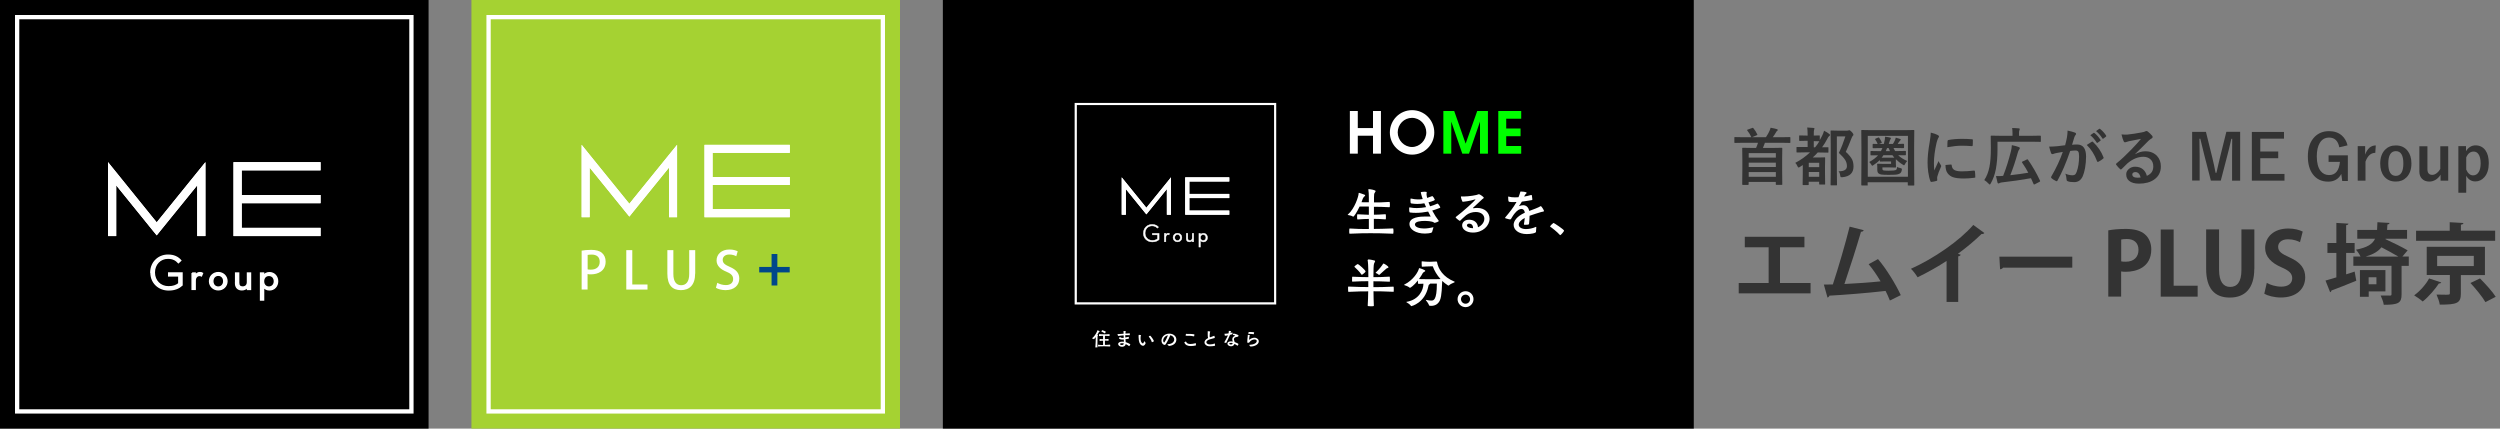 <?xml version="1.0" encoding="UTF-8"?><svg id="_レイヤー_1" xmlns="http://www.w3.org/2000/svg" width="350" height="60" viewBox="0 0 350 60"><rect x="0" y="0" width="350" height="60" fill="#808080" stroke="none"/><defs><style>.cls-1,.cls-2,.cls-3,.cls-4,.cls-5,.cls-6{stroke-width:0px;}.cls-2{fill:#a5d232;}.cls-7{stroke-width:.2px;}.cls-7,.cls-4,.cls-8{fill:#fff;}.cls-7,.cls-8{stroke:#fff;stroke-miterlimit:10;}.cls-3{fill:#333;}.cls-8{stroke-width:.06px;}.cls-5{fill:#00478a;}.cls-6{fill:lime;}</style></defs><path class="cls-3" d="m244,19.99l-1.1.02s-.07,0-.08-.02c0-.01-.01-.04-.01-.08v-.63s0-.07.02-.08c.01,0,.04-.01.08-.01l1.1.02h1.2s-.05-.04-.06-.08c-.11-.26-.29-.55-.53-.86-.02-.03-.03-.05-.03-.06,0-.02.03-.05.09-.07l.62-.22s.07-.03.09-.03c.03,0,.06.02.09.07.21.25.39.53.53.84.02.03.03.05.03.06,0,.02-.04.05-.11.08l-.65.27h1.95c.24-.36.41-.67.51-.91.07-.15.11-.29.14-.42.44.08.74.15.89.2.08.03.12.07.12.11,0,.06-.04.11-.11.15-.05.03-.09.09-.14.18-.11.2-.26.43-.45.69h1.27l1.1-.02s.07,0,.08.02c0,.01.01.04.01.08v.63s0,.07-.02.08c-.01,0-.04.01-.08.01l-1.1-.02h-2.36c-.11.32-.21.56-.28.72h1.39l1.22-.02s.08,0,.09.02c0,.01.01.04.01.08l-.02,1.51v1.33l.02,2.16s0,.07-.02.08c-.01,0-.04.01-.08.01h-.71s-.08,0-.09-.02c0-.01-.01-.04-.01-.08v-.31h-3.8v.33c0,.06-.03.09-.1.09h-.71c-.06,0-.09-.03-.09-.09l.02-2.17v-1.18l-.02-1.66s0-.08.02-.09c.01,0,.04-.01.08-.01l1.22.02h.62c.1-.22.19-.46.27-.72h-2.12Zm.82,1.45v.62h3.8v-.62h-3.8Zm0,1.94h3.8v-.61h-3.8v.61Zm0,1.37h3.8v-.66h-3.8v.66Z"/><path class="cls-3" d="m255.39,18.32c.28.13.52.28.7.43.08.06.12.11.12.15,0,.05-.03.09-.1.13-.1.07-.2.21-.29.41-.23.45-.48.84-.73,1.18h.79c.05,0,.08,0,.09,0,0,0,.01.03.01.07v.59s0,.07-.02.08c-.01,0-.04.01-.09.01l-1.12-.02h-.27c-.21.24-.45.48-.7.7h.85l.79-.02c.05,0,.08,0,.09.02,0,.01.01.04.01.09l-.02,1.2v.89l.02,1.53s0,.06-.02.07c-.01,0-.04.01-.09.01h-.64c-.06,0-.09-.03-.09-.09v-.31h-1.46v.37s0,.08-.02.09c0,0-.04.01-.08.01h-.66s-.07,0-.08-.02c0,0-.01-.03-.01-.08l.02-1.53v-1.17c-.09.07-.23.16-.42.27-.07.05-.13.07-.16.07-.06,0-.12-.06-.17-.19-.07-.18-.17-.33-.3-.46.78-.41,1.47-.9,2.06-1.47h-.67l-1.12.02s-.08,0-.09-.02c0-.01-.01-.04-.01-.08v-.59s0-.07.02-.08c.01,0,.04,0,.09,0h1.12s.33,0,.33,0v-.87h-.21l-.88.02c-.07,0-.1-.03-.1-.09v-.58s0-.08.02-.09c.01,0,.04-.01.08-.01l.88.02h.21v-.03c0-.49-.02-.85-.06-1.1.17,0,.46.03.88.06.09.01.14.04.14.1,0,.04-.02.1-.06.18-.03.06-.04.3-.04.74v.05l.75-.02s.07,0,.08.02c0,.01.01.04.01.08v.56c.13-.22.23-.42.33-.61.12-.23.21-.48.28-.74Zm-.7,4.47h-1.46v.61h1.46v-.61Zm-1.46,1.96h1.46v-.67h-1.46v.67Zm.7-4.99v.87h.18c.22-.26.42-.54.6-.85h-.03l-.75-.02Zm3.42,4.22h.09c.76,0,1.13-.24,1.13-.72,0-.31-.08-.6-.25-.87-.17-.27-.46-.59-.88-.98.34-.7.64-1.47.91-2.31h-1.19v4.92l.02,1.84s0,.07-.02.08c-.01,0-.04.01-.08.01h-.7s-.08,0-.09-.02c0-.01-.01-.04-.01-.08l.02-1.83v-3.8l-.02-1.85s0-.08.02-.09c.01,0,.04-.01.09-.01l.79.02h1.36c.12,0,.19,0,.23-.03.05-.02.09-.03.13-.03.07,0,.2.09.37.27.14.16.21.28.21.36,0,.06-.03.11-.09.16-.05.04-.11.15-.18.33-.27.7-.53,1.34-.8,1.91.45.41.75.78.91,1.12.11.26.17.57.17.93,0,.9-.52,1.4-1.55,1.5-.08,0-.13,0-.15,0-.06,0-.1-.02-.12-.06-.01-.03-.03-.1-.05-.21-.03-.25-.11-.45-.24-.58Z"/><path class="cls-3" d="m261.49,25.88s0,.07-.02.08c-.01,0-.04.01-.08.01h-.71s-.07,0-.08-.02c-.01-.01-.02-.04-.02-.08l.02-3.41v-1.74l-.02-2.42c0-.05,0-.08.02-.09.01,0,.04-.01.08-.01l1.16.02h4.91l1.15-.02c.05,0,.08,0,.09.02,0,.01.01.04.01.09l-.02,2.12v2.05l.02,3.4s0,.07-.02.08c-.01,0-.04.01-.09.01h-.7s-.08,0-.09-.02c0-.01-.01-.04-.01-.08v-.35h-5.62v.36Zm5.62-6.86h-5.62v5.72h5.62v-5.72Zm-.11,3.53c-.13.14-.23.29-.31.44-.05.1-.09.15-.12.15-.03,0-.08-.02-.15-.07-.41-.25-.74-.52-1-.78,0,.05,0,.15,0,.32v.27l.02.49c0,.06-.03.09-.1.09l-.69-.02h-1.11v.22c0,.09.03.15.1.18.08.04.33.06.75.06.59,0,.93-.04,1.04-.11.07-.04.11-.09.12-.15.02-.05.03-.15.03-.27.11.06.28.12.5.17.12.02.18.07.18.14,0,.01,0,.04,0,.08-.03.28-.14.47-.34.56-.13.07-.29.11-.5.13-.22.02-.58.03-1.08.03s-.8-.02-.98-.05c-.13-.02-.25-.07-.34-.14-.13-.08-.2-.26-.2-.54v-.42l-.02-.31s0-.08.02-.09c.01,0,.04-.01.08-.01l.7.02h1.15v-.34h-.76l-.72.02s-.07,0-.08-.03c0-.02-.01-.06-.01-.12v-.06c-.25.25-.56.48-.92.72-.09.05-.13.08-.14.08-.03,0-.07-.05-.12-.14-.09-.16-.2-.29-.31-.39.53-.29.95-.61,1.24-.94-.28,0-.53,0-.74.01,0,0-.06,0-.16,0h-.06s-.08,0-.09-.02c0,0-.01-.03-.01-.07v-.42s0-.08.02-.09c.01,0,.04-.01.09-.01l1.17.02h.18c.05-.08.12-.23.21-.43h-.16l-1.12.02c-.06,0-.09-.03-.09-.1v-.41c0-.07.03-.1.09-.1l.61.02c-.07-.21-.18-.41-.33-.62-.02-.02-.03-.04-.03-.06,0-.02.03-.05.1-.08l.33-.14s.06-.02.08-.02c.03,0,.06.03.09.08.13.19.24.38.33.59.01.02.02.04.02.05,0,.02-.04.05-.12.08l-.27.11h.67l.05-.22c.08-.28.12-.55.12-.79.25.03.47.06.68.11.1.02.15.06.15.12,0,.01-.03.06-.08.14-.04.06-.09.2-.17.44,0,.03-.03.1-.06.2h.58c.11-.16.19-.32.26-.47.06-.13.11-.27.14-.41.27.07.47.13.6.18.07.02.1.05.1.09,0,.05-.03.09-.08.12-.04.03-.11.12-.21.27-.08.13-.13.2-.14.22l.8-.02c.06,0,.09.03.09.1v.41c0,.07-.03.1-.09.1l-1.12-.02h-.27c.06.13.13.27.23.43h.23l1.18-.02s.08,0,.09.02c0,.01.01.04.01.08v.42c0,.06-.03.09-.1.09,0,0-.05,0-.13,0-.25,0-.54-.01-.85-.01.29.3.72.57,1.28.82Zm-3.56-.48c.07,0,.25,0,.52,0h.67c.31,0,.5,0,.57,0-.09-.11-.18-.22-.26-.34h-1.26c-.06.1-.14.22-.25.34Zm.56-.91h.6c-.05-.09-.11-.23-.19-.43h-.22c-.05.14-.12.28-.18.43Z"/><path class="cls-3" d="m270.32,18.57c.41.1.72.2.94.32.13.07.2.14.2.21,0,.04-.04.13-.13.27-.07.14-.14.35-.21.62-.25,1.09-.37,2.04-.37,2.84,0,.38.02.72.05,1.03.4-.87.6-1.31.6-1.31.03.09.13.28.31.55.04.07.06.11.06.13,0,.05-.01.09-.04.14-.25.55-.41.99-.5,1.33-.02.05-.03.15-.03.27l.02.24c0,.06-.04.1-.12.12-.25.07-.49.12-.72.14h-.02s-.08-.03-.1-.1c-.13-.32-.23-.75-.31-1.3-.06-.46-.09-.9-.09-1.32,0-.81.1-1.77.3-2.89.1-.6.15-1.04.15-1.31Zm2.03,4.53l.8-.07h.02s.07.04.07.13c.03.32.17.54.43.67.22.11.56.16,1.01.16.48,0,1.04-.04,1.68-.11.02,0,.03,0,.04,0,.05,0,.07.04.09.12.03.25.05.5.05.76,0,.06,0,.09-.02.1-.02.01-.06.02-.13.03-.55.07-1.02.1-1.43.1-.68,0-1.2-.06-1.56-.19-.3-.11-.54-.29-.73-.54-.2-.26-.3-.64-.3-1.14Zm.28-2.49c0-.5.02-.79.03-.86,0-.09.05-.14.12-.15.57-.11,1.2-.16,1.91-.16.5,0,.93.02,1.3.05.09,0,.15.02.18.03.02.01.03.04.03.08,0,.33,0,.58-.02.75,0,.07-.04.11-.09.11h-.02c-.53-.04-1-.06-1.43-.06-.58,0-1.24.07-2,.21Z"/><path class="cls-3" d="m279.65,19.85v1.06c0,1.04-.08,1.98-.24,2.82-.14.71-.37,1.36-.7,1.94-.06.11-.11.17-.14.17-.03,0-.09-.05-.18-.14-.18-.2-.38-.36-.59-.49.34-.51.58-1.12.72-1.84.13-.63.2-1.51.2-2.63l-.02-1.65s0-.08.02-.09c.01,0,.04-.01.08-.01l1.2.02h1.75v-.38c0-.31-.02-.54-.05-.71.31,0,.62.03.93.05.09.01.14.04.14.09s-.02.1-.05.17c-.04.07-.06.2-.06.38v.4h1.79l1.18-.02c.06,0,.09.03.09.1v.67c0,.05,0,.08-.02.09,0,0-.03.01-.07.01l-1.18-.02h-4.78Zm4.26,2.5c.64.92,1.21,1.9,1.69,2.94.01.03.02.06.02.07,0,.04-.03.07-.1.1l-.65.34s-.07.03-.09.03c-.04,0-.07-.03-.09-.09-.15-.35-.27-.61-.35-.79-1.36.24-2.72.44-4.1.59-.14.02-.25.05-.32.1-.05.03-.1.05-.14.05-.06,0-.1-.04-.13-.13-.06-.22-.13-.52-.21-.91.12,0,.24,0,.34,0,.21,0,.43,0,.66-.03.44-1.11.8-2.27,1.1-3.48.06-.24.1-.51.12-.82.32.07.64.15.97.27.1.03.15.08.15.15,0,.05-.03.11-.08.18-.09.11-.17.27-.22.49-.31,1.13-.66,2.17-1.04,3.12,1-.11,1.85-.23,2.52-.35-.23-.44-.52-.91-.86-1.41-.02-.03-.03-.05-.03-.07,0-.03.03-.06.09-.09l.57-.27c.06-.03.1-.04.12-.04.02,0,.04.02.07.06Z"/><path class="cls-3" d="m289.11,20.36c.09-.32.18-.69.26-1.11.06-.35.09-.68.09-.97.43.09.78.19,1.05.29.09.03.14.09.14.18,0,.05-.02.09-.06.13-.07.09-.13.2-.18.33-.04.13-.1.32-.17.56-.07.22-.12.39-.15.5.21-.03.45-.04.7-.04.84,0,1.26.57,1.26,1.7,0,.53-.05,1.06-.14,1.59-.09.49-.2.88-.33,1.16-.25.55-.64.82-1.19.82-.42,0-.72-.04-.91-.13-.11-.04-.16-.12-.16-.24-.03-.36-.09-.64-.17-.82.33.15.66.23,1.01.23.15,0,.27-.04.36-.11.07-.07.14-.19.21-.36.23-.61.34-1.34.34-2.19,0-.33-.04-.54-.12-.66-.07-.1-.2-.15-.38-.15-.19,0-.44.02-.74.06-.58,1.67-1.16,3.05-1.77,4.13-.03.07-.07.11-.13.11-.03,0-.06,0-.1-.03-.27-.13-.48-.26-.61-.39-.05-.05-.07-.09-.07-.13,0-.03.01-.07.03-.1.7-1.2,1.23-2.35,1.61-3.45-.2.03-.49.08-.86.15-.16.03-.32.08-.49.14-.04.01-.08.02-.11.02-.08,0-.14-.05-.18-.14-.08-.22-.17-.52-.27-.91.32,0,.71-.02,1.16-.06.32-.03.66-.08,1.04-.13Zm3.04-.07c.33-.22.56-.37.71-.45.02-.01.04-.02.06-.02.03,0,.07.02.11.06.67.63,1.15,1.34,1.46,2.14.01.03.02.06.02.08,0,.03-.02.07-.06.1-.17.15-.39.3-.66.44-.03.02-.06.03-.09.03-.06,0-.09-.03-.11-.09-.36-.95-.84-1.71-1.44-2.28Zm.48-1.35l.47-.33s.03-.02.05-.02c.02,0,.05.01.08.04.3.23.58.55.84.94.02.02.03.04.03.06,0,.03-.02.05-.05.08l-.37.27s-.05.03-.07.03c-.03,0-.06-.02-.08-.06-.27-.42-.57-.76-.89-1.02Zm.81-.58l.44-.32s.04-.02.06-.02c.02,0,.05.01.08.04.33.26.61.56.83.91.02.03.03.05.03.07,0,.03-.02.06-.05.09l-.35.27s-.05.03-.07.03c-.03,0-.06-.02-.08-.06-.25-.39-.54-.73-.88-1.01Z"/><path class="cls-3" d="m299.75,19.44c-.55.1-1.12.21-1.7.33-.15.03-.27.07-.37.11-.07.03-.13.04-.18.04-.09,0-.15-.05-.19-.15-.09-.18-.19-.5-.3-.95.15.02.31.03.48.03.11,0,.23,0,.34-.01.6-.06,1.27-.16,2-.3.24-.05.4-.09.48-.13.08-.05.14-.07.17-.07.07,0,.14.02.2.07.23.18.43.37.59.56.07.07.1.15.1.21,0,.09-.05.16-.15.21-.1.05-.23.14-.39.28-.18.18-.51.51-1,1-.36.36-.66.66-.9.88v.03c.47-.26.94-.4,1.41-.4.69,0,1.24.22,1.65.66.35.38.53.87.53,1.46,0,.79-.31,1.4-.94,1.84-.54.38-1.25.57-2.13.57-.6,0-1.05-.13-1.37-.39-.27-.22-.41-.52-.41-.91,0-.32.14-.58.41-.79.24-.19.52-.28.83-.28.45,0,.82.12,1.11.37.26.22.44.53.54.91.33-.15.57-.34.71-.57.13-.21.19-.46.19-.77,0-.43-.14-.76-.43-1.01-.25-.21-.57-.32-.95-.32-.77,0-1.52.31-2.25.93-.11.1-.37.35-.76.75-.07.07-.12.1-.15.1s-.08-.03-.13-.08c-.16-.14-.33-.33-.52-.58-.02-.02-.03-.05-.03-.07,0-.04.02-.08.07-.13.66-.53,1.35-1.18,2.08-1.94.6-.62,1.05-1.12,1.37-1.51Zm-.06,5.41c-.12-.5-.37-.76-.75-.76-.13,0-.24.04-.32.11-.07.06-.1.13-.1.22,0,.3.25.46.76.46.15,0,.29-.01.4-.03Z"/><path class="cls-3" d="m313.62,18.47v6.82h-1.13v-3.45c0-.53,0-1.33.02-2.41h-.12c-.22.99-.41,1.76-.56,2.32l-.92,3.53h-1.39l-.9-3.49c-.05-.21-.25-.99-.58-2.37h-.12c.02.79.03,1.6.03,2.43v3.43h-1.05v-6.82h1.93l.86,3.48c.19.78.36,1.53.49,2.25h.12c.05-.19.14-.58.27-1.18.1-.43.18-.78.25-1.06l.87-3.5h1.93Z"/><path class="cls-3" d="m319.76,18.47v.94h-3.32v1.8h2.51v.94h-2.51v2.2h3.39v.94h-4.57v-6.82h4.5Z"/><path class="cls-3" d="m328.65,20.35l-1.15.27c-.17-.9-.65-1.36-1.42-1.36-.57,0-1.01.25-1.31.75-.28.46-.42,1.08-.42,1.88,0,.9.18,1.59.53,2.04.3.38.69.58,1.19.58.9,0,1.4-.62,1.52-1.85h-1.59v-.91h2.7v3.59h-.79l-.13-.99c-.19.37-.45.65-.8.84-.3.16-.64.24-1.03.24-.93,0-1.65-.35-2.16-1.04-.46-.62-.69-1.45-.69-2.49,0-1.18.31-2.09.94-2.73.53-.54,1.21-.81,2.03-.81.74,0,1.34.21,1.8.62.38.34.65.8.79,1.38Z"/><path class="cls-3" d="m332.61,20.36l-.07,1.04c-.62,0-1.07.41-1.37,1.22v2.67h-1.09v-4.83h1.04v1.19c.31-.86.81-1.29,1.49-1.29Z"/><path class="cls-3" d="m335.42,20.36c.7,0,1.25.25,1.65.76.35.45.53,1.03.53,1.76,0,.83-.23,1.48-.68,1.94-.39.4-.89.6-1.51.6-.71,0-1.26-.25-1.66-.76-.35-.45-.52-1.03-.52-1.76,0-.83.23-1.48.68-1.94.39-.4.89-.6,1.51-.6Zm0,.8c-.7,0-1.06.58-1.06,1.73s.35,1.73,1.05,1.73,1.06-.58,1.06-1.73-.35-1.73-1.05-1.73Z"/><path class="cls-3" d="m342.75,20.46v4.83h-1.07v-.83c-.19.31-.43.56-.73.73-.26.15-.54.23-.84.23-.44,0-.78-.13-1.04-.4-.24-.25-.36-.6-.36-1.02v-3.52h1.13v3.21c0,.53.23.79.68.79.22,0,.44-.09.66-.27.19-.15.34-.34.46-.56v-3.17h1.11Z"/><path class="cls-3" d="m345.24,20.46v.71c.33-.55.79-.82,1.35-.82s1.05.24,1.38.71c.31.44.46,1.03.46,1.78,0,.85-.21,1.51-.63,1.98-.34.38-.76.58-1.26.58-.55,0-.97-.27-1.27-.79v2.37h-1.1v-6.52h1.06Zm.03,1.57v1.71c.23.54.56.81.97.81.33,0,.59-.15.78-.46.18-.29.27-.7.27-1.22,0-.59-.11-1.03-.32-1.31-.17-.23-.39-.34-.66-.34-.46,0-.8.27-1.04.82Z"/><path class="cls-3" d="m244.27,33.15h8.35v1.47h-3.42v5h4.28v1.45h-10.06v-1.45h4.19v-5h-3.34v-1.47Z"/><path class="cls-3" d="m264.58,42.06c-.2-.49-.39-.93-.6-1.33-2.68.31-6.05.57-7.86.66-.04.13-.15.24-.27.27l-.51-1.82c.35,0,.78-.01,1.26-.02.75-2.27,1.77-5.76,2.35-8.09l1.97.5c-.04.13-.18.22-.38.22-.6,2.07-1.53,4.99-2.32,7.31,1.44-.06,3.78-.23,5.06-.37-.51-.87-1.11-1.74-1.67-2.4l1.31-.72c1.21,1.41,2.53,3.62,3.19,5.05l-1.52.75Z"/><path class="cls-3" d="m277.8,32.63c-.07.1-.2.15-.39.13-.95.93-2.14,1.92-3.3,2.77.13.04.27.1.39.13-.04.11-.15.21-.35.23v6.38h-1.63v-5.74c-1.09.73-2.71,1.64-4.06,2.29-.2-.34-.61-.9-.93-1.19,3.19-1.42,6.86-3.96,8.73-6.14l1.54,1.12Z"/><path class="cls-3" d="m279.91,35.93h10.21v1.54h-9.69c-.07.12-.24.21-.42.23l-.1-1.77Z"/><path class="cls-3" d="m295.17,32.25c.59-.11,1.39-.2,2.43-.2,1.19,0,2.08.23,2.68.75.56.48.9,1.23.9,2.1,0,2.58-2.15,3.15-3.56,3.15-.26,0-.48-.01-.66-.05v3.52h-1.8v-9.28Zm1.8,4.34c.17.04.37.05.64.05,1.12,0,1.78-.64,1.78-1.65s-.64-1.53-1.64-1.53c-.37,0-.62.04-.78.07v3.06Z"/><path class="cls-3" d="m307.67,41.53h-5.17v-9.4h1.81v7.87h3.36v1.53Z"/><path class="cls-3" d="m315.6,37.63c0,2.75-1.31,4.03-3.43,4.03s-3.31-1.26-3.31-4.02v-5.52h1.81v5.68c0,1.65.62,2.37,1.55,2.37.98,0,1.58-.7,1.58-2.37v-5.68h1.81v5.51Z"/><path class="cls-3" d="m321.99,33.9c-.33-.17-.9-.4-1.67-.4-.95,0-1.38.51-1.38,1.04,0,.67.46.98,1.61,1.5,1.5.67,2.18,1.54,2.18,2.77,0,1.64-1.23,2.84-3.42,2.84-.93,0-1.87-.26-2.31-.53l.35-1.52c.49.29,1.27.53,2.03.53,1,0,1.53-.48,1.53-1.17s-.45-1.08-1.49-1.53c-1.42-.61-2.3-1.49-2.3-2.71,0-1.54,1.21-2.73,3.24-2.73.89,0,1.58.21,2.02.43l-.38,1.48Z"/><path class="cls-3" d="m328.45,38.41l1.2-.39.23,1.28c-1.26.53-2.59,1.04-3.48,1.37-.01.12-.09.21-.18.24l-.65-1.63c.43-.12.94-.27,1.52-.45v-3.42h-1.25v-1.39h1.25v-2.81l1.69.1c-.01.12-.1.18-.32.22v2.49h1.19v1.39h-1.19v2.99Zm8.78-2.49v1.3h-1.01v4.01c0,1.2-.46,1.44-2.49,1.44-.06-.39-.26-.93-.44-1.3.54.01,1.12.01,1.3.01s.22-.05.22-.2v-3.97h-5.34v-1.3h1c-.15-.33-.42-.72-.64-.95,1.58-.31,2.32-.77,2.68-1.54h-2.49v-1.23h2.77c.02-.32.04-.68.05-1.08l1.69.1c0,.11-.1.2-.29.22-.01.27-.02.51-.05.76h2.8v1.23h-3.01v.07c1,.46,2.36,1.12,3.09,1.56l-.73.86h.9Zm-3.28,4.88h-2.33v.75h-1.23v-3.74h3.57v2.99Zm1.81-4.88c-.64-.39-1.55-.88-2.36-1.3-.44.56-1.11.98-2.19,1.3h4.55Zm-3.06,2.9h-1.09v.98h1.09v-.98Z"/><path class="cls-3" d="m341.77,39.55c-.06.11-.18.15-.32.13-.51.77-1.42,1.86-2.27,2.53-.31-.28-.87-.66-1.2-.86.83-.6,1.69-1.58,2.09-2.37l1.7.56Zm7.55-7.25v1.41h-11.07v-1.41h4.71v-1.19l1.92.11c-.01.12-.11.21-.35.23v.84h4.8Zm-1.43,6.21h-3.37v2.6c0,1.33-.53,1.54-2.95,1.54-.07-.43-.27-1-.46-1.41.45.01,1,.02,1.33.02.46,0,.54-.01.54-.21v-2.55h-3.24v-3.95h8.15v3.95Zm-6.69-2.69v1.43h5.13v-1.43h-5.13Zm6.76,6.48c-.4-.71-1.34-1.86-2.1-2.68l1.34-.64c.75.76,1.74,1.83,2.2,2.57l-1.44.75Z"/><g id="_エムイーPLUS埼京"><rect class="cls-2" x="66" width="60" height="60"/><path class="cls-4" d="m123.3,2.7v54.6h-54.6V2.7h54.6m.6-.6h-55.8v55.8h55.8V2.1h0Z"/><path class="cls-4" d="m81.43,35.09c.33-.06.77-.11,1.34-.11.68,0,1.19.14,1.52.44.31.27.5.69.5,1.19,0,1.34-1.07,1.8-2.06,1.8-.17,0-.33,0-.47-.04v2.16h-.83v-5.46Zm.83,2.62c.12.04.27.04.47.04.76,0,1.23-.4,1.23-1.1s-.46-1.01-1.13-1.01c-.26,0-.45.03-.56.05v2.02Z"/><path class="cls-4" d="m90.65,40.54h-2.97v-5.52h.84v4.81h2.13v.71Z"/><path class="cls-4" d="m97.32,38.29c0,1.64-.82,2.33-1.99,2.33s-1.9-.66-1.9-2.31v-3.29h.84v3.34c0,1.1.45,1.57,1.09,1.57.69,0,1.13-.48,1.13-1.57v-3.34h.84v3.27Z"/><path class="cls-4" d="m103.09,35.88c-.18-.1-.53-.25-.98-.25-.66,0-.93.38-.93.74,0,.47.31.7,1.01,1,.89.39,1.31.87,1.31,1.63,0,.92-.68,1.62-1.93,1.62-.52,0-1.07-.15-1.34-.33l.19-.7c.3.18.74.32,1.2.32.66,0,1.02-.34,1.02-.84,0-.47-.28-.76-.94-1.03-.82-.33-1.38-.83-1.38-1.58,0-.87.7-1.53,1.8-1.53.53,0,.92.13,1.16.25l-.2.69Z"/><path class="cls-5" d="m108.02,35.56h.81v1.81h1.73v.77h-1.73v1.83h-.81v-1.83h-1.73v-.77h1.73v-1.81Z"/><polygon class="cls-4" points="93.66 21.67 88.67 27.83 88.11 28.53 87.54 27.83 82.55 21.67 81.43 20.28 81.43 22.07 81.43 30.41 82.55 30.41 82.55 23.46 87.54 29.62 87.54 29.62 88.11 30.32 88.67 29.62 88.67 29.62 93.66 23.46 93.66 30.41 94.79 30.41 94.79 22.07 94.79 20.28 93.66 21.67"/><polygon class="cls-4" points="93.66 21.67 88.67 27.83 88.11 28.53 87.54 27.83 82.55 21.67 81.43 20.28 81.43 22.07 81.43 30.41 82.55 30.41 82.55 23.46 87.54 29.62 87.54 29.62 88.11 30.32 88.67 29.62 88.67 29.62 93.66 23.46 93.66 30.41 94.79 30.41 94.79 22.07 94.79 20.28 93.66 21.67"/><polygon class="cls-4" points="110.57 21.4 110.57 20.28 99.76 20.28 98.63 20.28 98.63 30.41 99.76 30.41 110.57 30.41 110.57 29.28 99.76 29.28 99.76 25.9 110.57 25.9 110.57 24.78 99.76 24.78 99.76 21.4 110.57 21.4"/><polygon class="cls-4" points="110.57 21.4 110.57 20.28 99.76 20.28 98.63 20.28 98.63 30.41 99.76 30.41 110.57 30.41 110.57 29.28 99.76 29.28 99.76 25.9 110.57 25.9 110.57 24.78 99.76 24.78 99.76 21.4 110.57 21.4"/></g><rect class="cls-1" x="132" width="105.13" height="60"/><path class="cls-4" d="m192.34,30.06c.44,0,.88-.02,1.6-.07.08,0,.09.08.09.36,0,.34,0,.36-.09.36-.67-.05-1.16-.07-1.6-.07,0,.51,0,1.01,0,1.41.72,0,1.34-.02,2.65-.07.07,0,.1.04.1.37,0,.34-.02.37-.09.37-1.48-.06-2.21-.07-3.07-.07-.79,0-1.53,0-2.94.07-.1,0-.1-.05-.1-.35,0-.38.01-.38.1-.38.92.06,1.53.07,2.05.07.21,0,.4,0,.6,0,0-.4,0-.9,0-1.41-.4,0-.86.02-1.54.07-.09,0-.11,0-.11-.35s0-.37.11-.37c.68.04,1.14.06,1.54.07,0-.4,0-.8,0-1.15-.27,0-.46-.01-.72-.01-.16,0-.34,0-.58.01-.39.84-.79,1.41-.88,1.41-.02,0-.04,0-.05-.01-.19-.12-.4-.16-.65-.21-.05,0-.08-.02-.08-.04s0-.03.03-.04c.94-.81,1.5-2.55,1.5-2.98,0-.04.02-.05.07-.05.05,0,.45.15.71.24.09.03.14.07.14.11s-.05.1-.14.18c-.03.02-.14.13-.2.29l-.18.49c.28,0,.46.01.6.01s.26,0,.43,0c0-.35,0-.59,0-.65,0-.49-.02-.8-.07-1.12v-.03s.01-.04.06-.04c.27.01.96.13.96.28,0,.05-.07.12-.12.22-.09.16-.1.13-.11.63v.73c.67,0,1.16,0,2.14-.07.06,0,.09.02.09.37s-.02.37-.09.37c-.89-.05-1.49-.06-2.15-.06v1.15Z"/><path class="cls-4" d="m201.64,29.01s0,.07-.07.1c-.32.13-.69.26-1.06.37.31.58.64,1.09.9,1.41.01.02.02.04.02.05,0,.09-.51.26-.56.26-.05,0-.08-.03-.12-.05-.29-.2-1.03-.22-1.33-.22-.47,0-1.33.06-1.33.49,0,.41.69.57,1.29.57.42,0,.83-.08,1.21-.16.03,0,.04-.02.06-.02s.02,0,.02.02,0,.04-.01.07c-.05.14-.1.34-.15.52-.02.1-.06.15-.21.19-.12.03-.42.09-.81.09-1.27,0-2.17-.58-2.17-1.33,0-.98,1.49-1.06,2.29-1.06.26,0,.5,0,.68,0-.08-.15-.21-.4-.35-.69-.56.11-1.15.18-1.71.18-.28,0-.55-.01-.82-.05-.13-.01-.13-.3-.13-.55,0-.16.03-.16.05-.16.01,0,.03,0,.06,0,.31.07.64.09.96.09.43,0,.88-.05,1.3-.13-.08-.18-.16-.35-.24-.54-.31.06-.64.09-.99.09-.28,0-.56-.02-.85-.07-.09-.01-.11-.16-.11-.39,0-.28.02-.29.05-.29,0,0,.03,0,.05,0,.34.08.65.12.96.12.22,0,.44-.01.66-.05-.22-.61-.27-.94-.27-.95,0-.05.34-.08.56-.08.24,0,.27.03.27.1,0,.06-.03.14-.03.25,0,.09.05.35.09.52.23-.07.46-.16.69-.25.01,0,.03,0,.04,0,.07,0,.29.34.34.48v.02c0,.07-.06.13-.88.37.07.18.14.37.22.55.35-.1.69-.22,1-.37.02,0,.04-.01.05-.01.07,0,.31.34.37.5v.02Z"/><path class="cls-4" d="m206.29,29.16c.17-.03.34-.05.52-.05,1.12,0,1.73.73,1.73,1.51,0,.97-.94,1.94-2.33,1.94-.89,0-1.51-.44-1.51-1.01,0-.35.27-.79.98-.79.58,0,1.18.3,1.24,1.06.31-.13.89-.55.89-1.2,0-.52-.44-.94-1.2-.94-.48,0-1,.16-1.36.46-.43.37-.57.51-.83.76-.02.01-.04.02-.05.02-.05,0-.58-.4-.58-.49,0-.02,0-.04.02-.05.99-.74,2.76-2.34,2.76-2.47,0,0,0,0-.02,0-.01,0-.03,0-.06.01-.7.23-1.6.33-1.67.33-.05,0-.07-.01-.1-.07-.02-.02-.19-.47-.19-.61,0-.04.01-.07.07-.07h.04c.08,0,.18.01.28.01.68,0,1.85-.18,2.08-.31.02-.01.04-.01.06-.01.11,0,.67.38.67.49,0,.08-.14.15-.19.19-.22.21-.78.72-1.3,1.21-.02.01-.03.03-.03.04s0,.02.04.02h.02Zm-.06,2.78c0-.48-.3-.63-.52-.63-.34,0-.34.22-.34.24,0,.21.34.4.81.4h.05v-.02Z"/><path class="cls-4" d="m215.05,32.44c0,.2-.71.33-1.3.33-1.17,0-1.84-.61-1.84-1.29,0-.55.45-1.19,1.56-1.7v-.04c-.05-.31-.22-.49-.47-.49s-.58.18-.93.61c-.22.25-.41.61-.53.79-.03.05-.09.07-.14.07-.07,0-.2-.03-.61-.15-.05-.02-.08-.05-.08-.08,0-.02.02-.04.03-.06.58-.68,1.14-1.38,1.57-2.15-.15,0-.3.01-.45.01-.2,0-.4,0-.58-.04-.12-.02-.14-.35-.14-.68,0-.04,0-.05.03-.05.01,0,.03,0,.06.01.25.07.55.1.88.1.16,0,.31,0,.48-.02.09-.22.17-.46.24-.7.02-.09.02-.1.09-.1.12,0,.81.04.81.19,0,.08-.19.19-.26.34l-.09.18c.34-.06.67-.13.97-.22.01,0,.03,0,.04,0,.04,0,.06.02.07.06.02.07.05.39.07.55,0,.09-.05.1-.06.1-.43.07-.92.16-1.41.22-.18.31-.25.41-.38.58-.02.03-.04.04-.04.05h0s.03-.01.06-.02c.2-.07.38-.11.54-.11.46,0,.74.31.86.8.54-.2,1.28-.47,1.57-.66.01,0,.03-.01.04-.01.1,0,.45.58.45.67,0,.11-.17.09-.39.15-.54.16-1.09.34-1.63.53,0,.36-.04.79-.07,1.09-.02.14-.04.17-.61.17-.08,0-.11-.02-.11-.06,0-.02,0-.03,0-.04.05-.25.09-.57.11-.86-.59.32-.84.66-.84.94,0,.38.44.62,1.01.62.41,0,.95-.1,1.35-.29.02-.01.05-.02.06-.02.03,0,.04.02.04.09,0,.13-.04.39-.04.53v.07Z"/><path class="cls-4" d="m218.39,32.9c-.45-.5-1.13-1.01-1.34-1.14-.03-.02-.04-.03-.04-.05,0-.1.44-.5.47-.5.1,0,1.49.94,1.49,1.08,0,.11-.46.63-.53.63-.02,0-.03,0-.05-.02Z"/><path class="cls-4" d="m191.5,36.39s.02-.07.07-.07c.24,0,.82.13.85.15.07.02.1.05.1.09,0,.07-.09.18-.15.34-.07.18-.09.85-.09,1.9.61,0,1.15,0,2.24-.07.04,0,.07,0,.07.37,0,.12,0,.23-.01.29,0,.03-.02.05-.06.05-1.06-.05-1.65-.06-2.24-.06,0,.23,0,.51,0,.82.76,0,1.43,0,2.77-.07.07,0,.08.02.08.37,0,.13,0,.25-.01.31,0,.03-.02.04-.07.04-1.29-.06-2.02-.07-2.76-.07,0,.74.03,1.51.05,2.01,0,.04-.02.06-.07.07-.09.02-.22.02-.36.02-.4,0-.43-.03-.43-.1.04-.61.06-1.33.07-1.99-.77,0-1.36,0-2.71.07-.1,0-.11-.01-.11-.37,0-.13,0-.25,0-.3,0-.07.01-.07.1-.07,1.33.06,2.05.07,2.73.07,0-.31,0-.58,0-.82-.62,0-1.09,0-2.2.06-.04,0-.07-.02-.07-.06,0-.05,0-.17,0-.29,0-.34,0-.34.08-.34,1.09.05,1.66.06,2.2.06,0-1.78-.06-2.14-.1-2.38v-.03Zm-.79,2.06s-.04.02-.05.02c-.02,0-.05-.02-.07-.05-.23-.37-.8-.91-.94-1.03-.02-.01-.04-.03-.04-.05,0-.07.4-.37.47-.37.13,0,1.1.86,1.1,1.03,0,.13-.47.45-.47.45Zm3.41-.87c-.12.07-.67.62-1,.89-.02.01-.03.02-.05.02s-.03,0-.04-.02c-.13-.13-.33-.21-.41-.25-.02-.02-.03-.02-.03-.04,0,0,0-.02.02-.03.47-.42.94-1.06,1.02-1.21.02-.03.03-.05.05-.05.1,0,.71.38.71.53,0,.08-.16.1-.26.16Z"/><path class="cls-4" d="m199.7,41.99c.29.07.51.09.67.09.32,0,.79-.02.79-2.38h-.93s-.05.09-.13.13c-.09.05-.1.12-.13.26-.49,2.36-2.38,2.77-2.38,2.77-.02,0-.04,0-.05-.03-.14-.21-.45-.42-.59-.49-.05-.03-.07-.04-.07-.06s.04-.02.08-.03c1.7-.3,2.32-1.66,2.32-2.53l-.67.02c-.08,0-.1-.03-.1-.29,0-.07,0-.13,0-.19-.53.69-1.04,1.03-1.1,1.03-.02,0-.05,0-.06-.02-.23-.19-.58-.3-.73-.35-.03-.01-.05-.02-.05-.04s.01-.02.04-.04c1.27-.63,1.95-1.8,2.05-2.27,0-.02.02-.03.03-.03.1,0,.85.25.85.38,0,.04-.05.09-.13.13-.08.04-.17.1-.22.18-.07.12-.25.46-.53.84.56.02.99.02,1.3.02.85,0,1.33,0,1.72-.02-.51-.55-.87-1.18-1.09-1.78-.13,0-.24,0-.36,0-.42,0-.77.04-1.12.05-.06,0-.08-.01-.08-.52,0-.23,0-.23.05-.23h.03c.4.04.73.06,1.07.06.28,0,.58-.02.91-.04.04,0,.09.02.1.1.16.92.81,2.05,2.42,2.71.03.01.05.03.05.05s-.02.05-.06.07c-.14.06-.57.23-.74.41-.01.02-.04.03-.07.03-.02,0-.04,0-.07-.02-.3-.19-.57-.4-.81-.63-.04.61-.04,2.1-.33,2.73-.23.48-.62.76-1.24.76-.19,0-.26-.02-.28-.1-.04-.16-.32-.55-.42-.67-.02-.02-.02-.03-.02-.04,0-.02.02-.02.03-.02h.03Z"/><path class="cls-4" d="m204.06,41.88c0-.61.5-1.11,1.12-1.11s1.11.49,1.11,1.11-.49,1.12-1.11,1.12-1.12-.5-1.12-1.12Zm1.75,0c0-.35-.28-.63-.63-.63s-.64.28-.64.63.28.64.64.64.63-.28.63-.64Z"/><path class="cls-4" d="m188.98,15.54h1.11v2.39h2.13v-2.39h1.11v5.97h-1.11v-2.51h-2.13v2.51h-1.11v-5.97Z"/><path class="cls-4" d="m200.8,18.55c0,1.73-1.41,3.1-3.11,3.1s-3.11-1.37-3.11-3.1,1.39-3.13,3.11-3.13,3.11,1.39,3.11,3.13Zm-5.12-.02c0,1.11.91,2.05,2,2.05s2-.95,2-2.05-.89-2.03-2-2.03-2,.91-2,2.03Z"/><path class="cls-6" d="m202.08,15.54h1.51l1.6,4.57,1.62-4.57h1.5v5.97h-1.11v-4.48l-1.54,4.48h-.94l-1.54-4.48v4.48h-1.11v-5.97Z"/><path class="cls-6" d="m209.76,15.54h3.21v1.08h-2.1v1.37h2.01v1.08h-2.01v1.37h2.1v1.08h-3.21v-5.97Z"/><path class="cls-4" d="m153.35,48.59c.04-.37.05-.96.06-1.4-.05.07-.22.29-.26.29,0,0-.02,0-.02,0-.05-.04-.17-.08-.23-.1-.01,0-.02,0-.02-.01s0-.01.01-.02c.46-.34.73-.98.74-1.09,0-.01,0-.02.01-.02.02,0,.33.11.33.17,0,.02-.02.04-.06.05-.04.01-.05,0-.07.05-.03.05-.1.2-.21.38.05.01.1.04.1.06,0,.01-.01.03-.03.05-.04.04-.04.07-.04.13,0,.33-.02.74-.02,1.08,0,.15,0,.29.01.4,0,.02-.02.03-.15.03-.05,0-.1,0-.13,0-.02,0-.03,0-.03-.02h0Zm.42-.32c.32.03.51.03.66.03,0-.21,0-.43,0-.6-.11,0-.22,0-.45.03-.03,0-.04,0-.04-.13,0-.14,0-.14.04-.14.23.02.34.02.45.03,0-.17,0-.31,0-.47-.14,0-.31,0-.54.03-.03,0-.03-.01-.03-.13q0-.14.03-.14c.32.02.5.03.68.03.21,0,.42,0,.74-.03.03,0,.03.04.03.13,0,.11,0,.13-.03.13-.22-.02-.4-.03-.56-.03l-.03.02s-.03.02-.03.05c0,.13,0,.25,0,.4.13,0,.23,0,.48-.03.03,0,.03.04.03.13s0,.13-.03.13c-.24-.02-.35-.03-.48-.03,0,.17,0,.4,0,.6.18,0,.38,0,.71-.03.02,0,.03,0,.03.13s0,.13-.03.13c-.33-.02-.58-.03-.76-.03-.47,0-.65,0-.88.03-.03,0-.03-.01-.03-.13,0-.13,0-.14.02-.14h.01Zm.89-1.6c-.16-.12-.38-.21-.44-.23-.01,0-.02-.01-.02-.02,0,0,.08-.2.11-.2,0,0,.5.17.5.23,0,.03-.11.24-.13.24,0,0-.01,0-.03-.01Z"/><path class="cls-4" d="m158.09,46.92c-.09,0-.19,0-.31,0-.08,0-.16,0-.24,0,0,.11,0,.22,0,.33.13-.02.28-.06.45-.09,0,0,.01,0,.02,0,.01,0,.03,0,.03.05,0,.05,0,.15-.01.19,0,.03-.02.03-.47.09,0,.1.02.2.03.28,0,.05,0,.09,0,.13.28.08.66.28.66.32,0,.04-.14.24-.16.24,0,0-.01,0-.02,0-.13-.11-.3-.21-.47-.29-.06.33-.37.38-.52.38-.32,0-.54-.2-.54-.39,0-.22.28-.33.57-.33.08,0,.15,0,.23.02,0-.02,0-.04,0-.06,0-.08,0-.17-.01-.26-.08,0-.15.01-.21.01-.38,0-.47-.17-.47-.19,0-.03.13-.18.15-.18,0,0,.02,0,.03.02.06.08.15.12.31.12.05,0,.11,0,.18-.01,0-.11-.01-.23-.01-.35-.22.01-.46.04-.71.08,0,0-.02,0-.03,0-.08,0-.12-.24-.12-.24,0-.01,0-.02.03-.02h0s.06,0,.09,0c.11,0,.68-.04.73-.05,0-.05,0-.09,0-.14,0-.07,0-.13-.02-.2h0s.01-.04.07-.04c.08,0,.27.02.27.06,0,.03-.05.08-.05.11,0,.06-.01.12-.01.19.26-.01.47-.02.56-.03.05,0,.06,0,.06.07,0,.19-.03.2-.06.2h-.01Zm-1,1.13c-.1,0-.29.02-.29.11,0,.07.09.14.26.14.23,0,.26-.13.28-.22-.08-.02-.17-.03-.24-.03Z"/><path class="cls-4" d="m159.4,47.23c0-.33.01-.35.04-.35.02,0,.31.02.31.07,0,.03-.05.08-.06.17,0,.08-.01.16-.01.24,0,.62.28.72.32.72.05,0,.11-.06.2-.31,0-.01,0-.02.01-.02,0,0,.01.01.02.03.03.04.07.13.13.18.02.01.03.03.03.05,0,.1-.15.4-.37.4-.01,0-.61,0-.61-1.15Zm1.59-.23s.02-.01.03-.01c.07,0,.53.65.53.77,0,.04-.23.15-.27.15-.01,0-.02,0-.03-.03-.08-.31-.35-.66-.42-.75,0,0,0-.01,0-.02,0-.01,0-.02.02-.03l.15-.08Z"/><path class="cls-4" d="m163.66,48.42s-.07,0-.09-.05c-.04-.06-.09-.1-.13-.14-.01-.01-.02-.02-.02-.03,0-.01.01-.01.03-.01.64-.01.94-.34.94-.66,0-.26-.19-.51-.53-.59h0s-.03.01-.04.04c-.03.07-.32.77-.62,1.21-.05.07-.1.1-.16.1-.14,0-.43-.19-.43-.61,0-.54.47-.97,1.09-.97.54,0,.99.33.99.84,0,.39-.28.8-.99.88h-.02Zm-.82-.76c0,.13.07.29.14.29.01,0,.03,0,.04-.02.22-.31.44-.85.49-.99-.38.07-.66.4-.66.72Z"/><path class="cls-4" d="m166.73,48.45c-.45,0-.8-.14-.92-.51,0,0,0-.01,0-.01,0-.01,0-.03.02-.03.02-.01.18-.09.19-.09s.03.01.04.04c.08.23.3.31.6.31.21,0,.45-.04.72-.11,0,0,.01,0,.02,0,.03,0,.03.04.03.17s0,.14-.04.15c-.23.05-.46.08-.66.08Zm-.65-1.71s.09.01.15.01c.09,0,.19,0,.32,0,.15,0,.35.01.62.05.04,0,.04.01.04.04,0,.04-.01.19-.03.23,0,.01-.01.02-.03.02,0,0,0,0-.01,0-.29-.06-.49-.08-.65-.08-.12,0-.21,0-.3,0-.19,0-.2-.02-.2-.04,0-.03.03-.24.08-.24h0Z"/><path class="cls-4" d="m170.12,48.36c0,.11-.65.12-.66.12-.08,0-.14,0-.21,0-.38-.04-.62-.28-.62-.55,0-.21.15-.43.5-.6-.04-.13-.05-.32-.05-.5,0-.11,0-.22,0-.3,0-.05,0-.09,0-.12,0-.01,0-.02,0-.02,0-.02,0-.02.03-.02.07,0,.33.02.33.08,0,.03-.06.08-.06.14,0,.09-.03.24-.03.39,0,.09,0,.18.03.25.04-.01.08-.03.13-.04.19-.06.4-.15.48-.18,0,0,.01,0,.01,0,.03,0,.07.21.07.26,0,.03,0,.04-.05.06-.08.03-.26.08-.4.11-.1.03-.2.05-.28.08-.33.11-.45.26-.45.39,0,.15.17.31.48.31.22,0,.49-.05.67-.12.01,0,.02,0,.03,0,.01,0,.02,0,.02.03,0,.06,0,.19.01.23h0Z"/><path class="cls-4" d="m172.55,46.75s0,.04-.03.04c-.09.03-.19.06-.32.09-.15.36-.41.88-.52,1.12,0,.01-.01.01-.02.01-.05,0-.26-.04-.26-.08,0,0,0,0,0-.01.11-.17.36-.63.52-.97-.13.03-.27.05-.42.05-.01,0-.03-.01-.03-.03-.01-.03-.04-.18-.04-.22,0-.02,0-.03.02-.03h0s.08,0,.13,0c.14,0,.28-.02.42-.05.01-.06.03-.15.03-.24,0-.03,0-.06,0-.08,0,0,0-.02,0-.02,0-.01,0-.01.02-.01.03,0,.31.02.31.08,0,.03-.05.06-.06.1-.01.05-.02.08-.03.12.09-.03.18-.05.23-.07,0,0,0,0,.01,0,.04,0,.04.16.04.18h0Zm.17-.05c.28.03.68.2.68.27,0,0-.03.16-.12.17-.41.05-.53.18-.53.34,0,.02,0,.03,0,.05.02.11.07.25.1.36.12.04.54.21.54.28,0,.05-.12.23-.14.23,0,0-.01,0-.02,0-.09-.08-.24-.18-.4-.25-.07.19-.23.33-.48.33-.27,0-.51-.16-.51-.38,0-.18.17-.31.48-.31.08,0,.17,0,.26.03-.02-.09-.05-.19-.06-.29,0-.03,0-.05,0-.07,0-.24.2-.36.38-.45.01,0,.02-.01.02-.02,0-.03-.11-.06-.3-.1-.01,0-.02-.01-.02-.03,0,0,0,0,0-.01,0,0,.06-.16.13-.16h0Zm-.4,1.31c-.08,0-.22,0-.22.09,0,.09.12.13.23.13.1,0,.21-.04.25-.19-.09-.03-.18-.04-.26-.04Z"/><path class="cls-4" d="m175.96,47.78c0-.14-.12-.26-.33-.26-.26,0-.5.16-.6.26-.09.09-.1.11-.13.16-.03.03-.06.05-.18.05-.1,0-.1,0-.1-.18,0-.2.03-.48.06-.72,0-.08.01-.14.01-.19,0-.02,0-.02.03-.02.03,0,.26.02.26.06,0,.03-.03.06-.04.1-.03.13-.07.4-.07.51,0,.01,0,.02,0,.02,0,0,.01,0,.02-.01.35-.27.67-.28.73-.28.36,0,.61.24.61.51,0,.41-.55.72-1.14.72-.05,0-.06-.02-.09-.06-.04-.07-.07-.09-.1-.13-.01-.02-.02-.03-.02-.03s.01,0,.03-.01c.69-.04,1.02-.27,1.02-.5Zm-.46-.98c-.08-.03-.29-.06-.56-.06-.04,0-.09,0-.14,0-.02,0-.03,0-.03-.03,0-.03.02-.23.06-.23.06,0,.12,0,.18,0,.2,0,.41.01.55.04.02,0,.02.01.02.03,0,.06-.05.22-.06.23,0,.01-.01.02-.03.02h0Z"/><g id="MEグループ"><rect class="cls-1" x="149.4" y="13.35" width="30.34" height="30.34"/><path class="cls-4" d="m178.37,14.71v27.61h-27.61V14.71h27.61m.3-.3h-28.22v28.22h28.22V14.41h0Z"/><polygon class="cls-4" points="163.36 25.55 160.78 28.73 160.49 29.09 160.2 28.73 157.62 25.55 157.04 24.83 157.04 25.75 157.04 30.06 157.62 30.06 157.62 26.47 160.2 29.65 160.2 29.65 160.49 30.01 160.78 29.65 160.78 29.65 163.36 26.47 163.36 30.06 163.94 30.06 163.94 25.75 163.94 24.83 163.36 25.55"/><polygon class="cls-4" points="163.36 25.55 160.78 28.73 160.49 29.09 160.2 28.73 157.62 25.55 157.04 24.83 157.04 25.75 157.04 30.06 157.62 30.06 157.62 26.47 160.2 29.65 160.2 29.65 160.49 30.01 160.78 29.65 160.78 29.65 163.36 26.47 163.36 30.06 163.94 30.06 163.94 25.75 163.94 24.83 163.36 25.55"/><polygon class="cls-4" points="172.1 25.41 172.1 24.83 166.51 24.83 165.93 24.83 165.93 30.06 166.51 30.06 172.1 30.06 172.1 29.48 166.51 29.48 166.51 27.73 172.1 27.73 172.1 27.15 166.51 27.15 166.51 25.41 172.1 25.41"/><polygon class="cls-4" points="172.1 25.41 172.1 24.83 166.51 24.83 165.93 24.83 165.93 30.06 166.51 30.06 172.1 30.06 172.1 29.48 166.51 29.48 166.51 27.73 172.1 27.73 172.1 27.15 166.51 27.15 166.51 25.41 172.1 25.41"/><path class="cls-8" d="m160.08,32.64c0-.71.54-1.22,1.21-1.22.42,0,.7.15.9.37l-.16.15c-.16-.18-.38-.32-.75-.32-.56,0-.97.44-.97,1.02s.42,1.02,1.01,1.02c.35,0,.57-.1.73-.23v-.55h-.72v-.2h.94v.86c-.22.19-.5.33-.95.33-.7,0-1.25-.51-1.25-1.22Z"/><path class="cls-8" d="m163,32.68h.21v.19c.07-.15.2-.22.34-.22.08,0,.13.01.18.05l-.07.18s-.08-.03-.14-.03c-.17,0-.3.14-.3.38v.61h-.21v-1.16Z"/><path class="cls-8" d="m164.23,33.26c0-.35.27-.61.62-.61s.61.26.61.61-.27.6-.61.6-.62-.26-.62-.6Zm1.01,0c0-.24-.16-.43-.39-.43s-.39.18-.39.43.16.42.39.42.39-.18.39-.42Z"/><path class="cls-8" d="m166.08,33.39v-.71h.21v.69c0,.21.1.3.28.3.21,0,.34-.13.34-.35v-.64h.21v1.16h-.21v-.19c-.08.14-.22.21-.4.21-.26,0-.44-.16-.44-.47Z"/><path class="cls-8" d="m167.85,32.68h.21v.2c.08-.14.23-.22.42-.22.32,0,.57.26.57.61s-.25.6-.57.6c-.19,0-.34-.08-.42-.22v.94h-.21v-1.9Zm.98.58c0-.25-.16-.42-.39-.42s-.38.17-.38.42.15.41.38.41.39-.17.39-.41Z"/></g><g id="MEグループ-2"><rect class="cls-1" width="60" height="60"/><path class="cls-4" d="m57.3,2.7v54.6H2.7V2.7h54.6m.6-.6H2.1v55.8h55.8V2.1h0Z"/><polygon class="cls-4" points="27.61 24.12 22.51 30.42 21.94 31.13 21.36 30.42 16.27 24.12 15.12 22.7 15.12 24.53 15.12 33.05 16.27 33.05 16.27 25.95 21.36 32.24 21.36 32.24 21.94 32.95 22.51 32.24 22.51 32.24 27.61 25.95 27.61 33.05 28.76 33.05 28.76 24.53 28.76 22.7 27.61 24.12"/><polygon class="cls-4" points="27.61 24.12 22.51 30.42 21.94 31.13 21.36 30.42 16.27 24.12 15.12 22.7 15.12 24.53 15.12 33.05 16.27 33.05 16.27 25.95 21.36 32.24 21.36 32.24 21.94 32.95 22.51 32.24 22.51 32.24 27.61 25.95 27.61 33.05 28.76 33.05 28.76 24.53 28.76 22.7 27.61 24.12"/><polygon class="cls-4" points="44.88 23.85 44.88 22.7 33.84 22.7 32.69 22.7 32.69 33.05 33.84 33.05 44.88 33.05 44.88 31.9 33.84 31.9 33.84 28.45 44.88 28.45 44.88 27.3 33.84 27.3 33.84 23.85 44.88 23.85"/><polygon class="cls-4" points="44.88 23.85 44.88 22.7 33.84 22.7 32.69 22.7 32.69 33.05 33.84 33.05 44.88 33.05 44.88 31.9 33.84 31.9 33.84 28.45 44.88 28.45 44.88 27.3 33.84 27.3 33.84 23.85 44.88 23.85"/><path class="cls-7" d="m21.12,38.15c0-1.4,1.07-2.42,2.4-2.42.83,0,1.38.29,1.78.74l-.32.3c-.33-.36-.74-.63-1.47-.63-1.1,0-1.91.86-1.91,2.01s.83,2.01,2,2.01c.69,0,1.13-.2,1.44-.46v-1.08h-1.42v-.4h1.86v1.7c-.43.38-.98.66-1.87.66-1.39,0-2.47-1.01-2.47-2.42Z"/><path class="cls-7" d="m26.9,38.23h.42v.38c.15-.3.4-.44.67-.44.16,0,.26.03.36.09l-.15.36c-.08-.04-.16-.06-.28-.06-.34,0-.6.28-.6.74v1.21h-.42v-2.29Z"/><path class="cls-7" d="m29.34,39.37c0-.69.54-1.2,1.22-1.2s1.21.51,1.21,1.2-.54,1.2-1.21,1.2-1.22-.51-1.22-1.2Zm1.99,0c0-.48-.31-.84-.77-.84s-.77.36-.77.84.31.83.77.83.77-.36.77-.83Z"/><path class="cls-7" d="m32.99,39.63v-1.4h.42v1.36c0,.41.19.6.56.6.41,0,.68-.25.68-.69v-1.27h.42v2.29h-.42v-.37c-.15.28-.44.42-.79.42-.52,0-.88-.31-.88-.94Z"/><path class="cls-7" d="m36.48,38.23h.42v.39c.16-.28.45-.44.83-.44.64,0,1.13.51,1.13,1.2s-.49,1.2-1.13,1.2c-.38,0-.67-.16-.83-.44v1.86h-.42v-3.76Zm1.94,1.15c0-.49-.31-.83-.77-.83s-.76.34-.76.83.31.82.76.82.77-.34.77-.82Z"/></g></svg>
